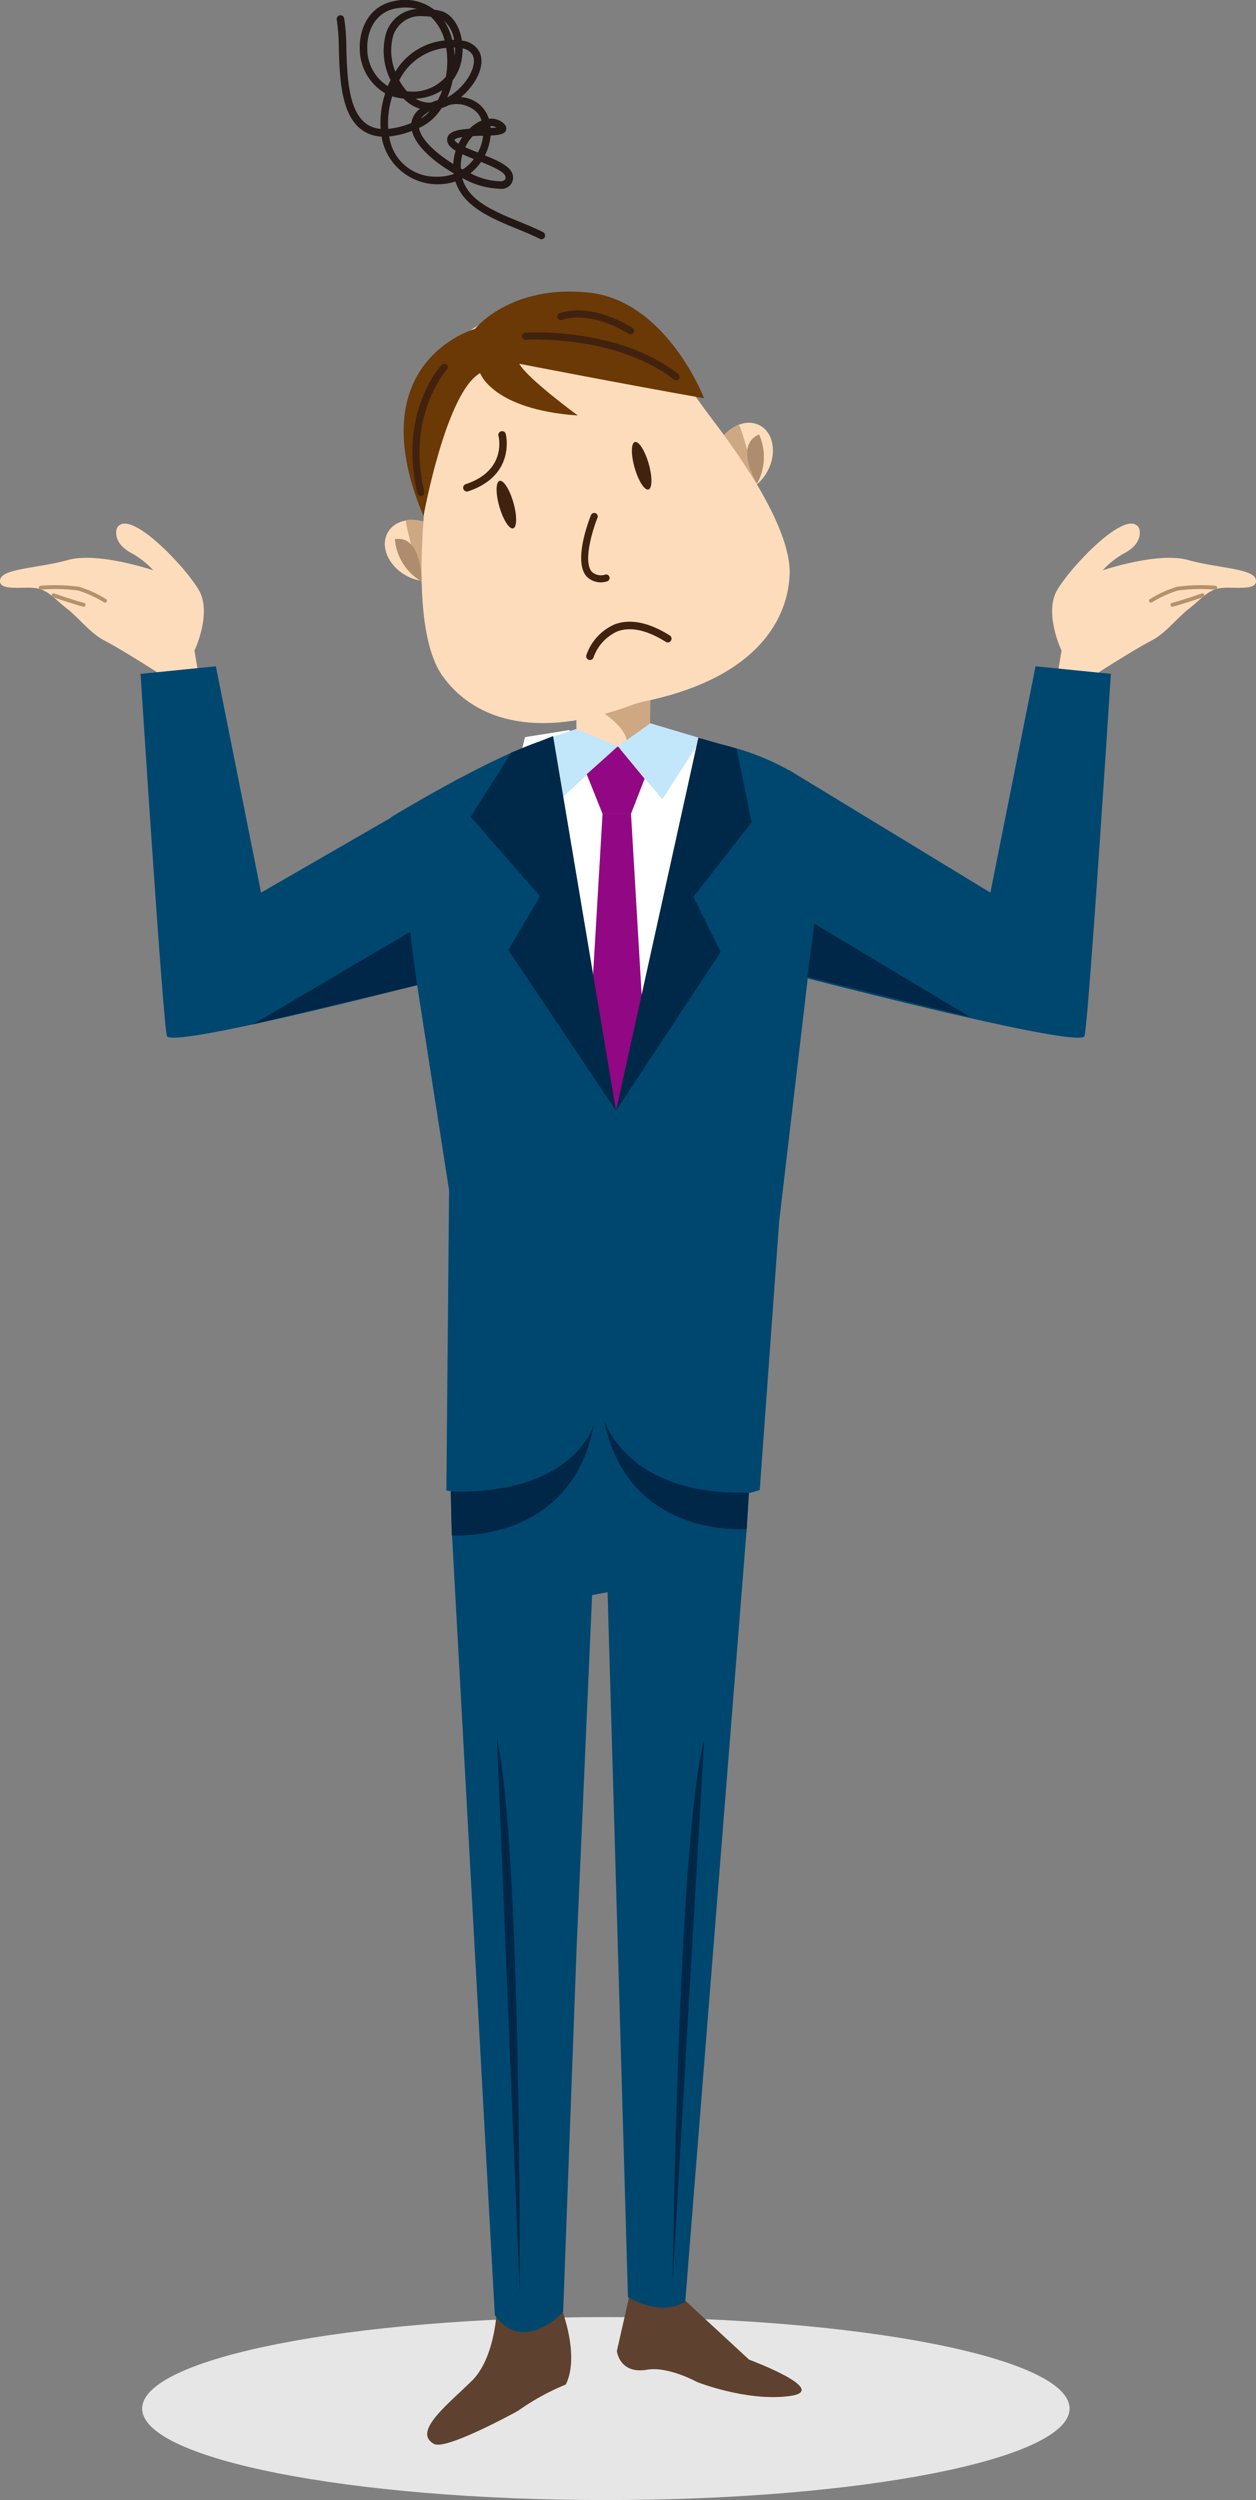 <svg id="Group_2221" data-name="Group 2221" xmlns="http://www.w3.org/2000/svg" width="149.649" height="297.689" viewBox="0 0 149.649 297.689">
  <rect x="0" y="0" width="149.649" height="297.689" fill="#808080" stroke="none"/>
  <g id="Group_2220" data-name="Group 2220" transform="translate(0 34.718)">
    <g id="Group_2210" data-name="Group 2210" transform="translate(125.328 27.635)">
      <path id="Path_2668" data-name="Path 2668" d="M5173.92,3548.8l1.151-6.958s-2.108-4.405-.541-7.168,8.408-9.991,9.785-7.4c0,0,.622,1.57-1.529,2.846a10.286,10.286,0,0,0-2.816,2.165s6.587-2.231,10.164-1.232,7.864,1,8.093,2.356-2.453.825-4.043.968-2.429,1.3-3.937,2.482-2.761,2.92-4.5,3.813-6.283,3.749-6.489,3.941a32.258,32.258,0,0,0,.047,4.486Z" transform="translate(-5173.92 -3526.727)" fill="#fddcbc"/>
      <path id="Path_2669" data-name="Path 2669" d="M5193.613,3534.447a.231.231,0,0,1-.227.134,20.563,20.563,0,0,0-4.455.113,13.621,13.621,0,0,0-3.083,1.408.229.229,0,0,1-.241-.389,13.619,13.619,0,0,1,3.212-1.465,20.794,20.794,0,0,1,4.6-.126.232.232,0,0,1,.211.247A.219.219,0,0,1,5193.613,3534.447Z" transform="translate(-5173.933 -3526.727)" fill="#b3926b"/>
      <path id="Path_2670" data-name="Path 2670" d="M5192.074,3535.346a.216.216,0,0,1-.125.119c-1.243.47-3.567,1.144-3.591,1.151a.228.228,0,0,1-.283-.157.232.232,0,0,1,.159-.283c.022-.007,2.329-.677,3.552-1.14a.23.23,0,0,1,.3.134A.22.22,0,0,1,5192.074,3535.346Z" transform="translate(-5173.936 -3526.727)" fill="#b3926b"/>
    </g>
    <g id="Group_2211" data-name="Group 2211" transform="translate(0 27.635)">
      <path id="Path_2671" data-name="Path 2671" d="M5072.782,3548.8l-1.151-6.958s2.108-4.405.541-7.168-8.409-9.991-9.785-7.4c0,0-.623,1.57,1.528,2.846a10.274,10.274,0,0,1,2.816,2.165s-6.586-2.231-10.163-1.232-7.864,1-8.093,2.356,2.452.825,4.043.968,2.429,1.3,3.936,2.482,2.763,2.92,4.5,3.813,6.282,3.749,6.489,3.941a32.334,32.334,0,0,1-.047,4.486Z" transform="translate(-5048.461 -3526.727)" fill="#fddcbc"/>
      <path id="Path_2672" data-name="Path 2672" d="M5053.107,3534.447a.23.23,0,0,0,.226.134,20.572,20.572,0,0,1,4.456.113,13.621,13.621,0,0,1,3.083,1.408.229.229,0,0,0,.241-.389,13.608,13.608,0,0,0-3.212-1.465,20.789,20.789,0,0,0-4.6-.126.232.232,0,0,0-.211.247A.2.2,0,0,0,5053.107,3534.447Z" transform="translate(-5048.466 -3526.727)" fill="#b3926b"/>
      <path id="Path_2673" data-name="Path 2673" d="M5054.65,3535.346a.219.219,0,0,0,.125.119c1.243.47,3.566,1.144,3.59,1.151a.229.229,0,0,0,.284-.157.232.232,0,0,0-.159-.283c-.022-.007-2.33-.677-3.552-1.14a.231.231,0,0,0-.3.134A.22.22,0,0,0,5054.65,3535.346Z" transform="translate(-5048.467 -3526.727)" fill="#b3926b"/>
    </g>
    <g id="Group_2219" data-name="Group 2219" transform="translate(16.747)">
      <g id="Group_2218" data-name="Group 2218">
        <g id="Group_2217" data-name="Group 2217">
          <g id="Group_2216" data-name="Group 2216">
            <path id="Path_2674" data-name="Path 2674" d="M5175.917,3751.17c0,6.016-24.735,10.893-55.25,10.893s-55.25-4.877-55.25-10.893,24.736-10.893,55.25-10.893S5175.917,3745.154,5175.917,3751.17Z" transform="translate(-5065.226 -3499.092)" fill="#e6e6e6"/>
            <g id="Group_2215" data-name="Group 2215">
              <path id="Path_2675" data-name="Path 2675" d="M5110.668,3553.821l10.464,45.461,11.519-46.673-6.5-1.3-4.395,2.724-5.442-2.724-5.231.839Z" transform="translate(-5065.274 -3499.092)" fill="#fff"/>
              <g id="Group_2214" data-name="Group 2214" transform="translate(29.105)">
                <g id="Group_2213" data-name="Group 2213" transform="translate(0 0.754)">
                  <g id="Group_2212" data-name="Group 2212" transform="translate(0 14.867)">
                    <path id="Path_2676" data-name="Path 2676" d="M5134.053,3517.279c-1.137,2.122-.725,4.557.917,5.44s3.9-.126,5.034-2.248.725-4.559-.918-5.439S5135.188,3515.157,5134.053,3517.279Z" transform="translate(-5094.403 -3514.712)" fill="#fddcbc"/>
                    <path id="Path_2677" data-name="Path 2677" d="M5100.177,3527c2.085,1.2,3.027,3.48,2.1,5.1s-3.371,1.962-5.459.766-3.029-3.481-2.1-5.1S5098.089,3525.8,5100.177,3527Z" transform="translate(-5094.362 -3514.712)" fill="#fddcbc"/>
                  </g>
                  <path id="Path_2678" data-name="Path 2678" d="M5096.9,3526.376c.33-.369,2.468.186,2.468.186l-.547,7.417S5096.68,3526.612,5096.9,3526.376Z" transform="translate(-5094.364 -3499.845)" fill="#cea783"/>
                  <path id="Path_2679" data-name="Path 2679" d="M5098.756,3533.626s.058-5.588-3.2-5.054A6.473,6.473,0,0,0,5098.756,3533.626Z" transform="translate(-5094.363 -3499.845)" fill="#ae8d6f"/>
                  <path id="Path_2680" data-name="Path 2680" d="M5136.54,3514.951a5.3,5.3,0,0,0-1.927,1.443l4.18,6S5136.845,3514.858,5136.54,3514.951Z" transform="translate(-5094.404 -3499.845)" fill="#cea783"/>
                  <path id="Path_2681" data-name="Path 2681" d="M5138.754,3521.966s-2.806-4.581.243-5.858A6.584,6.584,0,0,1,5138.754,3521.966Z" transform="translate(-5094.407 -3499.845)" fill="#ae8d6f"/>
                  <rect id="Rectangle_556" data-name="Rectangle 556" width="8.711" height="7.631" transform="translate(22.829 45.882)" fill="#fddcbc"/>
                  <path id="Path_2682" data-name="Path 2682" d="M5126.035,3547.166s-7.023.537-9.748-.077c0,0,7.66,2.985,6.932,6.35h2.725Z" transform="translate(-5094.385 -3499.845)" fill="#cea783"/>
                  <path id="Path_2683" data-name="Path 2683" d="M5099.2,3523.6c.383-4.193.2-8,1.809-15.036,1.069-4.688,6.519-6.709,10.042-7.537,3.426-1.168,9.116-2.346,12.506,1.06,5.094,5.117,6.95,8.438,9.5,11.79s9.859,13.047,9.535,19.037-4.8,12.493-17.664,15.054l-.777.223c-12.262,4.655-19.5,1.518-22.95-3.39S5098.814,3527.8,5099.2,3523.6Z" transform="translate(-5094.366 -3499.845)" fill="#fddcbc"/>
                </g>
                <path id="Path_2684" data-name="Path 2684" d="M5124.155,3520.073c.448,1.563,1.185,2.722,1.649,2.589s.474-1.507.027-3.07-1.186-2.721-1.649-2.588S5123.708,3518.511,5124.155,3520.073Z" transform="translate(-5094.393 -3499.092)" fill="#40220f"/>
                <path id="Path_2685" data-name="Path 2685" d="M5108.021,3524.7c.448,1.563,1.186,2.722,1.647,2.589s.474-1.507.026-3.07-1.185-2.72-1.647-2.588S5107.572,3523.14,5108.021,3524.7Z" transform="translate(-5094.376 -3499.092)" fill="#40220f"/>
                <path id="Path_2686" data-name="Path 2686" d="M5105.717,3508.8s1.471,4.341,11.643,5.049c0,0-6.019-4.4-6.978-6.162,0,0,12.238,2.382,22.021,4.11,0,0-4.469-11.646-13.8-12.594s-13.488,4.327-13.488,4.327-13.938,3.833-6.143,22.3C5098.97,3525.833,5101.622,3511.113,5105.717,3508.8Z" transform="translate(-5094.364 -3499.092)" fill="#6a3906"/>
                <path id="Path_2687" data-name="Path 2687" d="M5098.768,3523.411l-.018.006a.42.42,0,0,1-.5-.31c-2.28-9.554,2.675-15.057,2.888-15.287a.417.417,0,1,1,.612.567c-.047.054-4.856,5.425-2.686,14.525A.418.418,0,0,1,5098.768,3523.411Z" transform="translate(-5094.366 -3499.092)" fill="#40220f"/>
                <path id="Path_2688" data-name="Path 2688" d="M5129.2,3509.644a.416.416,0,0,1-.373-.072c-6.928-5.382-17.534-4.751-17.641-4.744a.419.419,0,1,1-.055-.836c.447-.03,11.025-.663,18.208,4.919a.417.417,0,0,1-.139.733Z" transform="translate(-5094.379 -3499.092)" fill="#40220f"/>
                <path id="Path_2689" data-name="Path 2689" d="M5123.781,3504.17a.416.416,0,0,1-.332-.045c-4.8-2.913-7.892-1.684-7.926-1.669a.419.419,0,0,1-.326-.772c.139-.06,3.485-1.43,8.684,1.726a.417.417,0,0,1,.141.574A.408.408,0,0,1,5123.781,3504.17Z" transform="translate(-5094.383 -3499.092)" fill="#40220f"/>
                <path id="Path_2690" data-name="Path 2690" d="M5120.858,3533.6a.419.419,0,0,0-.193-.815,1.589,1.589,0,0,1-1.639-.354c-1.038-1.263.146-5.036.689-6.384a.419.419,0,1,0-.776-.313c-.218.544-2.094,5.359-.56,7.228a2.364,2.364,0,0,0,2.441.648Z" transform="translate(-5094.386 -3499.092)" fill="#40220f"/>
                <path id="Path_2691" data-name="Path 2691" d="M5118.827,3542.965a.45.45,0,0,1-.428-.585,6.158,6.158,0,0,1,3.4-3.672c1.842-.678,4.043-.231,6.538,1.331a.449.449,0,0,1-.477.762c-2.246-1.406-4.178-1.827-5.746-1.252a5.334,5.334,0,0,0-2.862,3.1A.449.449,0,0,1,5118.827,3542.965Z" transform="translate(-5094.387 -3499.092)" fill="#40220f"/>
                <path id="Path_2692" data-name="Path 2692" d="M5104.154,3522.9a.449.449,0,0,1-.142-.875c4.9-1.636,3.939-5.581,3.9-5.748a.448.448,0,0,1,.867-.23c.013.049,1.24,4.921-4.478,6.829A.442.442,0,0,1,5104.154,3522.9Z" transform="translate(-5094.372 -3499.092)" fill="#40220f"/>
              </g>
              <path id="Path_2693" data-name="Path 2693" d="M5115.407,3739.252s2.227,5.6.52,9.056a28.11,28.11,0,0,0-5.688,3.127s-8.572,4.746-10.019,3.942c-2.586-1.435,1.617-4.658,4.526-7.525s3.23-9.316,2.907-11.109S5115.407,3739.252,5115.407,3739.252Z" transform="translate(-5065.261 -3499.092)" fill="#5e412f"/>
              <path id="Path_2694" data-name="Path 2694" d="M5124.038,3735.508l-2,8.8s.281,2.8,3.591,2.234c2.533-.434,5.963,1.465,5.963,1.465s5.915,2.354,11.023,1.673c5.046-.672-4.827-4.338-4.827-4.338l-7.723-7.132s-.4-5.508-2.477-5.49C5127.584,3732.72,5124.018,3733.248,5124.038,3735.508Z" transform="translate(-5065.286 -3499.092)" fill="#5e412f"/>
              <path id="Path_2695" data-name="Path 2695" d="M5138.327,3633.35l-.843,13.093-7.317,91.988s-2.466,1.9-6.829-.511l-2.429-83.955-1.843.34-1.841,41.861-1.61,43.519s-4.771,5.129-8.142.341l-5.176-94.256-.2-13.748Z" transform="translate(-5065.265 -3499.092)" fill="#004770"/>
              <path id="Path_2696" data-name="Path 2696" d="M5117.176,3551.18l4.972,2.064-6.594,6.068-2.865-6.615Z" transform="translate(-5065.276 -3499.092)" fill="#c2e6fa"/>
              <path id="Path_2697" data-name="Path 2697" d="M5126.027,3550.5l-3.87,2.74,5.3,6.307,4.653-7.237Z" transform="translate(-5065.285 -3499.092)" fill="#c2e6fa"/>
              <path id="Path_2698" data-name="Path 2698" d="M5122.153,3553.244l-3.714,3.321,1.89,4.716h3.384l1.626-4.184Z" transform="translate(-5065.281 -3499.092)" fill="#920783"/>
              <path id="Path_2699" data-name="Path 2699" d="M5120.329,3561.281l-2.1,35.545,3.187,9.644,4.619-5.827-2.317-39.362Z" transform="translate(-5065.282 -3499.092)" fill="#920783"/>
              <path id="Path_2700" data-name="Path 2700" d="M5112.67,3552.7l9.238,43.942,10.726-44.029s10.663,1.7,14.543,7.676l-5.822,49.422-2.323,32.08s-8.769,3.051-13.186-1.263-3.981-6.907-3.981-6.907-1.292,5.54-5.839,7.705-14.333.53-14.333.53l.322-35.747-6.917-44.426S5105.865,3555.1,5112.67,3552.7Z" transform="translate(-5065.257 -3499.092)" fill="#004770"/>
              <path id="Path_2701" data-name="Path 2701" d="M5131.746,3552.215l-9.81,44.423,12.48-18.914-3.25-6.546,6.934-8.88-1.8-8.771Z" transform="translate(-5065.286 -3499.092)" fill="#002949"/>
              <path id="Path_2702" data-name="Path 2702" d="M5136.189,3578.647s41.08,10.905,41.581,9.082,3.141-43.117,3.141-43.117l-8.973-.9-5.384,26.948-24-14.6Z" transform="translate(-5065.3 -3499.092)" fill="#004770"/>
              <path id="Path_2703" data-name="Path 2703" d="M5109.947,3578.647s-41.08,10.905-41.581,9.082-3.141-43.117-3.141-43.117l8.973-.9,5.385,26.948,23.633-13.624Z" transform="translate(-5065.226 -3499.092)" fill="#004770"/>
              <path id="Path_2704" data-name="Path 2704" d="M5120.515,3633.431s2.583,9.082,17.232,8.663l-.244,4.349S5123.236,3647.677,5120.515,3633.431Z" transform="translate(-5065.284 -3499.092)" fill="#002747"/>
              <path id="Path_2705" data-name="Path 2705" d="M5119.277,3634.059s-2.406,8.314-17.057,7.9l.14,5.237S5116.557,3648.3,5119.277,3634.059Z" transform="translate(-5065.265 -3499.092)" fill="#002747"/>
              <path id="Path_2706" data-name="Path 2706" d="M5107.734,3671.351l2.721,66.2S5110.665,3684.548,5107.734,3671.351Z" transform="translate(-5065.27 -3499.092)" fill="#002747"/>
              <path id="Path_2707" data-name="Path 2707" d="M5132.452,3671.56l-3.766,64.525S5129.313,3683.083,5132.452,3671.56Z" transform="translate(-5065.292 -3499.092)" fill="#002747"/>
              <path id="Path_2708" data-name="Path 2708" d="M5114.419,3552.023l-4.991,1.965-4.831,7.644,8.257,9.466-3.786,6.4,12.851,19.137Z" transform="translate(-5065.267 -3499.092)" fill="#002949"/>
            </g>
          </g>
        </g>
        <path id="Path_2709" data-name="Path 2709" d="M5144.757,3580.706l.827-6.353,18.586,11.13Z" transform="translate(-5065.31 -3499.092)" fill="#002747"/>
        <path id="Path_2710" data-name="Path 2710" d="M5098.184,3581.679l-.827-6.352-18.728,11.018Z" transform="translate(-5065.24 -3499.092)" fill="#002747"/>
      </g>
    </g>
  </g>
  <path id="Path_2711" data-name="Path 2711" d="M5113.009,3492.854a.433.433,0,0,1-.2-.048c-.852-.425-1.771-.8-2.745-1.2-3.009-1.239-6.354-2.616-7.3-5.625a6.779,6.779,0,0,1-8.8-5.338,4.409,4.409,0,0,1-2.141-.663c-2.709-1.72-2.844-6.26-2.953-9.908a22.727,22.727,0,0,0-.237-3.323.449.449,0,1,1,.879-.179,23.177,23.177,0,0,1,.254,3.475c.1,3.436.229,7.711,2.537,9.176a3.465,3.465,0,0,0,1.55.5l0-.05a11.309,11.309,0,0,1,.542-4.189,6.166,6.166,0,0,1-3.024-5.15c-.122-2.5,1.1-5.277,4.115-5.831a5.7,5.7,0,0,1,4.739,1.018c.241.039.492.088.753.149,1.312.306,2.288,1.757,2.562,3.542a2.646,2.646,0,0,1,2.048,1.273c.661,1.213.124,3.057-1.367,4.7a8.1,8.1,0,0,1-.794.761,3.743,3.743,0,0,1,2.632,1.3,3.791,3.791,0,0,1,.689,1.271,2.223,2.223,0,0,1,1.661.463c.358.29.489.589.39.889-.155.458-.7.585-1.84.646a6.4,6.4,0,0,1-.632,2.268c-.017.033-.032.066-.049.1,1.757.7,3.279,1.419,3.348,2.518a1.333,1.333,0,0,1-1.3,1.461,9.639,9.639,0,0,1-4.678-1.258l-.058.03c.767,2.659,3.716,3.874,6.81,5.147.947.39,1.925.792,2.8,1.233a.449.449,0,0,1-.2.851Zm-8.453-7.85a7.948,7.948,0,0,0,3.658.957c.507-.068.536-.283.521-.516-.037-.584-1.575-1.255-2.917-1.791A6.178,6.178,0,0,1,5104.556,3485Zm-9.676-4.382a5.529,5.529,0,0,0,5.61,4.789,5.643,5.643,0,0,0,2.079-.321c0-.026-.007-.054-.01-.081-2.366-1.357-4.539-3.261-4.976-5.048A10.475,10.475,0,0,1,5094.88,3480.622Zm8.53,3.8c.078.043.155.084.233.125a5.244,5.244,0,0,0,1.314-1.238c-.488-.193-.943-.378-1.35-.564a5.048,5.048,0,0,0-.2,1.175C5103.4,3484.1,5103.4,3484.265,5103.41,3484.427Zm-4.983-4.807.01.051c.286,1.393,2.061,3,4.077,4.237l0-.023a5.95,5.95,0,0,1,.281-1.556c-.64-.385-1.028-.805-1.017-1.336.019-.923,1.173-1.182,2.65-1.281a4.87,4.87,0,0,1,1.339-.928l.117-.051a2.919,2.919,0,0,0-.51-.921,3.412,3.412,0,0,0-3.4-.908,6.021,6.021,0,0,1-.861.353,6.147,6.147,0,0,1-2.662,2.351Zm5.507,2.287c.49.227,1.046.45,1.511.633.028-.052.054-.106.08-.16a5.583,5.583,0,0,0,.54-1.838l-.123,0c-.285.009-.689.022-1.116.046A5.5,5.5,0,0,0,5103.934,3481.907Zm-.342-1.2c-.477.068-.843.167-.917.311,0,.135.179.3.459.474A6.575,6.575,0,0,1,5103.592,3480.7Zm-8.35-4.861a10.239,10.239,0,0,0-.487,3.767l.008.112a9.8,9.8,0,0,0,2.755-.7,2.515,2.515,0,0,1,1.024-1.695,4.138,4.138,0,0,1-.44-.159,5.077,5.077,0,0,1-1.542-1.063h-.006A5.747,5.747,0,0,1,5095.242,3475.843Zm11.7,3.55c.009.07.016.142.021.214.263-.015.507-.035.7-.061A1.344,1.344,0,0,0,5106.946,3479.393Zm-7.258-1.741a2.786,2.786,0,0,0-1.016.83A5.149,5.149,0,0,0,5099.688,3477.652Zm-1.66-1.527a3.623,3.623,0,0,0,.425.22,3.124,3.124,0,0,0,1.394.245c.248-.1.521-.2.822-.292a8.415,8.415,0,0,0,.536-1.19A6.334,6.334,0,0,1,5098.029,3476.125Zm4.415-2.187a10.487,10.487,0,0,1-.649,2.051,7.085,7.085,0,0,0,1.768-1.414c1.193-1.312,1.7-2.818,1.245-3.664a1.711,1.711,0,0,0-1.183-.772,6.832,6.832,0,0,1-.085,1.176A5.816,5.816,0,0,1,5102.443,3473.938Zm-5.463,1.3a5.237,5.237,0,0,0,4.653-1.725,10.262,10.262,0,0,0,.042-3.436c-.227.023-.461.055-.706.1a7.1,7.1,0,0,0-4.894,3.756A6.843,6.843,0,0,0,5096.98,3475.236Zm-.14-9.966a6.544,6.544,0,0,0-1.186.114c-2.478.456-3.484,2.791-3.382,4.9a5.226,5.226,0,0,0,2.441,4.347q.149-.364.327-.719a7.82,7.82,0,0,1-.542-5.56,4.154,4.154,0,0,1,3.665-2.91A4.832,4.832,0,0,0,5096.84,3465.27Zm2.067,1.036a3.379,3.379,0,0,0-3.557,2.329,6.724,6.724,0,0,0,.264,4.273,7.742,7.742,0,0,1,5.207-3.623c.232-.039.451-.069.662-.093-.02-.069-.039-.138-.06-.207a5.875,5.875,0,0,0-1.585-2.616A7.252,7.252,0,0,0,5098.908,3466.306Zm3.664,3.721c.05.333.083.672.1,1.015a5.932,5.932,0,0,0,.046-1.012Zm-1.126-3.146a7.388,7.388,0,0,1,.836,1.843c.04.133.078.269.112.407.075,0,.149,0,.22,0A3.874,3.874,0,0,0,5101.445,3466.881Z" transform="translate(-5048.503 -3464.374)" fill="#231815"/>
</svg>
